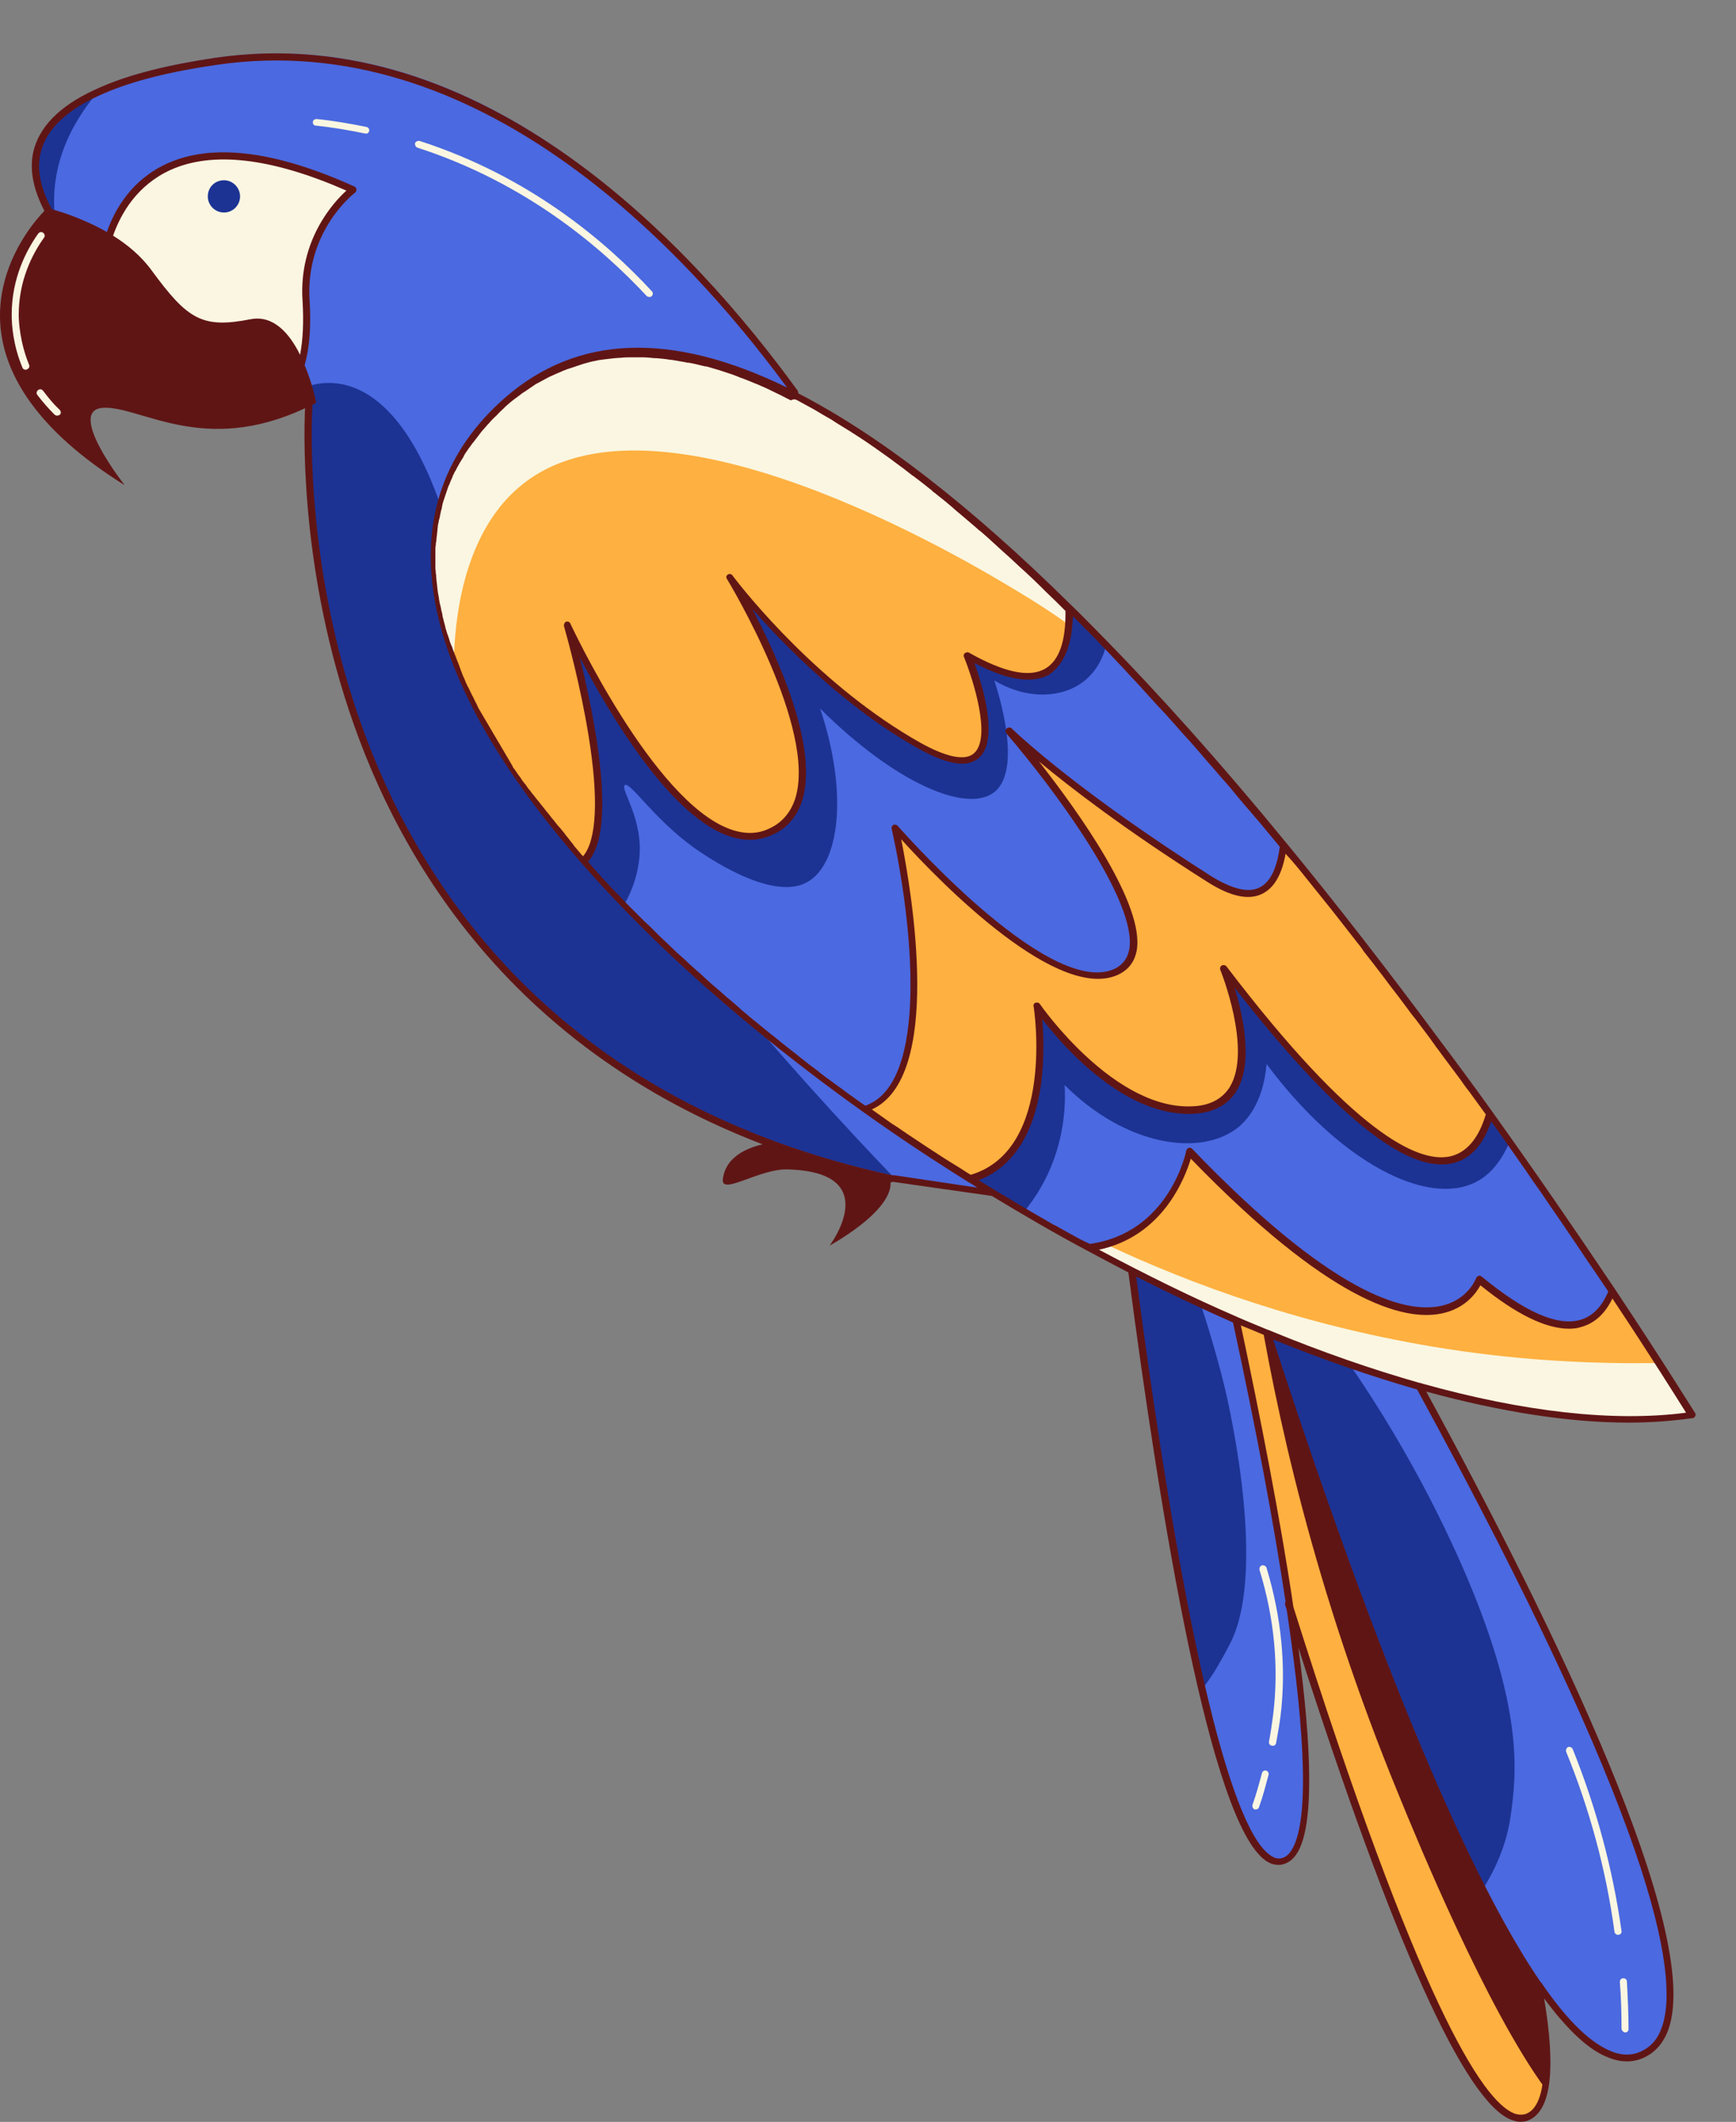 <?xml version="1.0" encoding="UTF-8"?><svg xmlns="http://www.w3.org/2000/svg" xmlns:xlink="http://www.w3.org/1999/xlink" height="512.9" preserveAspectRatio="xMidYMid meet" version="1.0" viewBox="0.0 -12.9 419.6 512.9" width="419.6" zoomAndPan="magnify"><rect x="0.0" y="-12.9" width="419.6" height="512.9" fill="#808080" stroke="none"/><defs><clipPath id="a"><path d="M 275 247 L 375 247 L 375 499.969 L 275 499.969 Z M 275 247"/></clipPath><clipPath id="b"><path d="M 104 71 L 409.84 71 L 409.84 331 L 104 331 Z M 104 71"/></clipPath><clipPath id="c"><path d="M 24 24 L 409.84 24 L 409.84 331 L 24 331 Z M 24 24"/></clipPath><clipPath id="d"><path d="M 0 0 L 409.84 0 L 409.84 499.969 L 0 499.969 Z M 0 0"/></clipPath></defs><g><g clip-path="url(#a)" id="change1_1"><path d="M 295.129 247.172 C 295.129 247.172 307.527 276.371 322.527 314.871 C 346.93 377.969 378.43 466.27 373.527 491.969 C 372.93 495.27 371.73 497.469 369.828 498.57 C 344.129 513.371 275.629 250.27 275.629 250.27 L 286.828 248.469 M 286.828 248.469 L 295.129 247.172" fill="#feb040"/></g><g id="change2_1"><path d="M 198.027 263.07 C 198.027 263.07 176.43 260.469 174.73 271.969 C 174.027 276.371 183.527 269.469 190.527 269.77 C 213.93 270.469 200.527 288.172 200.527 288.172 C 200.527 288.172 220.527 277.371 213.93 269.77 C 207.23 262.172 198.027 263.07 198.027 263.07 Z M 373.527 491.969 C 359.328 472.672 342.527 431.871 338.129 421.07 C 317.527 371.07 308.23 327.672 303.629 299.07 C 310.43 304.27 316.629 309.57 322.43 314.77 C 346.93 377.969 378.43 466.27 373.527 491.969" fill="#601515"/></g><g id="change3_1"><path d="M 346.129 327.77 C 342.73 321.469 339.328 315.371 336.129 309.57 C 319.73 280.07 306.73 258.77 306.73 258.77 L 291.93 262.672 C 291.93 262.672 325.629 379.57 358.43 443.672 C 358.828 444.469 359.23 445.172 359.629 445.871 C 360.027 446.672 360.43 447.371 360.828 448.07 C 361.629 449.469 362.328 450.969 363.129 452.371 C 363.527 453.07 363.93 453.77 364.328 454.469 C 364.73 455.172 365.129 455.77 365.43 456.469 C 368.527 461.77 371.527 466.469 374.527 470.371 C 374.93 470.871 375.23 471.371 375.629 471.77 C 376.027 472.27 376.328 472.672 376.73 473.172 C 377.43 474.07 378.23 474.969 378.93 475.77 C 379.23 476.172 379.629 476.469 380.027 476.871 C 386.129 483.27 391.93 486.07 397.129 483.77 C 419.629 473.672 379.828 390.07 346.129 327.77 Z M 309.828 436.969 C 303.027 438.371 296.43 420.77 290.43 395.57 C 276.93 337.371 267.027 238.469 267.027 238.469 L 282.629 236.969 C 282.629 236.969 288.129 258.77 294.73 287.871 C 307.828 346.07 324.93 433.871 309.828 436.969" fill="#1c3394"/></g><g id="change4_1"><path d="M 346.129 327.77 C 342.73 321.469 339.328 315.371 336.129 309.57 C 330.23 307.172 323.629 305.07 316.23 303.172 C 334.73 327.172 346.23 349.371 353.328 365.469 C 368.328 399.672 366.629 415.469 365.129 426.07 C 364.527 430.371 362.93 436.469 358.527 443.57 C 358.93 444.371 359.328 445.07 359.73 445.77 C 360.129 446.57 360.527 447.27 360.93 447.969 C 361.73 449.371 362.43 450.871 363.23 452.27 C 363.629 452.969 364.027 453.672 364.43 454.371 C 364.828 455.07 365.23 455.672 365.527 456.371 C 368.629 461.672 371.629 466.371 374.629 470.27 C 375.027 470.77 375.328 471.27 375.73 471.672 C 376.129 472.172 376.43 472.57 376.828 473.07 C 377.527 473.969 378.328 474.871 379.027 475.672 C 379.328 476.07 379.73 476.371 380.129 476.77 C 384.527 481.172 391.43 485.469 397.23 483.672 C 419.629 473.672 379.828 390.07 346.129 327.77 Z M 309.828 436.969 C 303.027 438.371 296.43 420.77 290.43 395.57 C 292.027 393.469 293.43 391.469 294.527 389.469 C 294.527 389.469 296.129 386.77 297.527 383.969 C 306.73 365.172 295.828 321.672 295.828 321.672 C 293.828 313.672 290.629 302.57 285.73 289.672 C 288.73 289.07 291.629 288.469 294.629 287.871 C 307.828 346.07 324.93 433.871 309.828 436.969" fill="#4b69e0"/></g><g id="change4_2"><path d="M 319.23 269.672 L 238.23 275.07 C 230.23 274.07 222.73 272.77 215.43 271.172 C 61.93 237.57 74.73 82.77 74.73 82.77 C 74.027 82.57 73.23 82.27 72.43 81.969 C 55.328 75.77 25.129 57.672 13.328 39.969 C 5.43 27.969 6.027 16.07 24.73 8.07 C 31.43 5.172 40.43 2.77 52.23 1.07 C 148.027 -12.93 213.328 114.77 213.328 114.77 L 310.328 256.672 M 310.328 256.672 L 319.23 269.672" fill="#4b69e0"/></g><g clip-path="url(#b)" id="change1_2"><path d="M 407.527 327.07 C 408.629 328.371 409.027 329.07 409.027 329.07 C 371.527 334.871 316.328 317.371 263.129 288.672 C 263.027 288.57 262.93 288.57 262.73 288.469 C 253.23 283.27 243.73 277.77 234.43 271.969 C 225.73 266.57 217.23 260.871 208.93 254.969 C 182.629 236.27 158.93 215.672 140.828 194.871 C 104.629 153.469 90.629 111.57 122.328 83.77 C 156.828 53.469 208.43 84.77 258.328 133.969 C 276.129 151.469 293.629 171.27 310.129 191.371 C 328.328 213.57 345.328 236.07 359.828 256.371 C 371.43 272.57 381.43 287.27 389.43 299.172 C 393.527 305.27 397.027 310.672 399.93 315.172 M 399.93 315.172 C 403.527 320.77 406.129 324.871 407.527 327.07" fill="#feb040"/></g><g id="change3_2"><path d="M 110.43 122.871 C 97.129 67.77 73.027 81.07 73.027 81.07 L 72.527 81.969 C 73.328 82.27 74.027 82.57 74.828 82.77 C 74.828 82.77 62.027 237.57 215.527 271.172 C 200.129 255.172 122.43 172.469 110.43 122.871 Z M 13.328 39.969 C 5.43 27.969 6.027 16.07 24.73 8.07 C 17.93 15.672 11.73 26.469 13.328 39.969" fill="#1c3394"/></g><g id="change4_3"><path d="M 328.129 214.07 C 327.129 212.77 326.129 211.469 325.129 210.172 M 328.129 214.07 C 338.828 227.77 348.828 241.27 358.027 253.871 C 358.629 254.77 359.328 255.672 359.93 256.469 C 371.629 272.57 381.73 287.27 389.629 299.172 C 386.23 307.871 377.93 313.172 357.527 296.27 C 357.527 296.27 348.027 323.371 298.027 275.969 C 294.73 272.77 291.129 269.27 287.43 265.469 C 287.43 265.469 286.129 272.371 281.027 278.672 C 277.328 283.27 271.73 287.57 263.129 288.77 C 257.828 285.969 252.629 282.969 247.43 279.969 C 243.129 277.469 238.828 274.77 234.527 272.172 C 225.828 266.77 217.328 261.07 209.027 255.172 C 206.527 253.371 203.93 251.57 201.43 249.672 C 178.23 232.469 157.23 213.871 140.93 195.07 C 104.73 153.672 90.73 111.77 122.43 83.969 C 156.93 53.672 208.527 84.969 258.43 134.172 C 276.23 151.672 293.73 171.469 310.23 191.57 C 315.328 197.77 320.328 203.969 325.129 210.172" fill="#4b69e0"/></g><g id="change3_3"><path d="M 243.73 213.969 C 248.527 211.77 253.43 209.871 258.527 208.469 M 258.527 208.469 C 279.828 202.371 302.93 203.172 325.23 210.07 C 330.93 217.371 336.629 224.871 342.328 232.371 C 350.129 242.469 357.73 252.672 365.027 262.77 C 362.43 269.07 359.027 271.672 356.629 272.871 C 344.828 278.77 323.828 268.07 306.129 244.27 C 305.328 254.172 300.828 258.27 299.43 259.469 C 290.43 266.871 272.129 264.172 257.328 249.371 C 257.527 252.871 257.43 258.27 255.629 264.57 C 253.527 271.871 249.93 277.07 247.527 279.969 C 242.328 276.969 238.027 274.27 234.629 272.172 C 225.93 266.77 217.43 261.07 209.129 255.172 C 206.629 253.371 204.027 251.57 201.527 249.672 C 210.328 237.371 223.828 223.27 243.73 213.969" fill="#1c3394"/></g><g id="change1_3"><path d="M 122.43 83.871 C 124.629 81.969 126.828 80.371 129.129 78.871 M 129.129 78.871 C 163.43 57.57 211.73 87.871 258.43 134.07 C 276.23 151.57 293.73 171.371 310.23 191.469 C 328.527 213.57 345.527 236.07 360.027 256.371 C 356.027 270.371 342.328 282.57 295.73 221.172 C 296.23 222.27 308.73 253.672 289.027 255.371 C 269.027 257.07 250.629 230.371 250.629 230.371 C 250.629 230.371 256.328 266.07 234.527 272.07 C 225.828 266.672 217.328 260.969 209.027 255.07 C 182.73 236.371 159.027 215.77 140.93 194.969 C 104.73 153.57 90.73 111.672 122.43 83.871" fill="#feb040"/></g><g id="change4_4"><path d="M 122.527 83.77 C 124.73 81.77 127.027 80.07 129.43 78.672 M 129.43 78.672 C 140.73 71.77 153.527 70.371 167.328 73.371 C 195.328 79.371 227.23 103.172 258.629 133.969 C 264.23 139.469 269.73 145.172 275.23 151.07 C 287.129 163.969 299.027 177.57 310.328 191.371 C 309.027 201.57 304.23 206.969 292.43 199.469 C 272.73 186.969 259.629 176.969 252.129 170.672 C 247.43 166.77 244.93 164.371 244.23 163.77 C 244.93 164.57 247.43 167.57 250.73 171.77 C 262.027 186.172 282.629 215.172 270.43 221.672 C 257.527 228.469 231.73 203.27 221.129 192.172 C 218.43 189.27 216.73 187.27 216.527 187.07 C 216.629 187.469 217.23 190.07 217.93 194.07 C 220.93 210.469 226.23 249.871 209.129 255.07 C 193.328 243.77 178.43 231.871 165.129 219.57 C 156.328 211.469 148.23 203.27 141.027 194.969 C 116.43 166.77 102.027 138.371 105.43 114.27 C 107.027 102.969 112.43 92.672 122.527 83.77" fill="#4b69e0"/></g><g id="change3_4"><path d="M 125.828 92.57 C 129.527 89.672 133.328 87.07 137.328 84.77 M 137.328 84.77 C 146.527 79.469 156.629 75.672 167.23 73.371 C 197.328 86.27 229.43 105.371 258.527 133.969 C 261.527 137.07 264.527 140.07 267.328 143.172 C 266.828 145.27 265.527 148.871 262.23 151.57 C 256.73 156.07 247.93 156.172 240.328 151.57 C 241.43 154.871 247.129 173.172 240.328 178.57 C 233.73 183.77 216.43 176.469 198.23 158.371 C 205.129 178.969 202.93 196.371 194.828 200.469 C 186.027 204.969 170.027 193.57 167.828 192.07 C 157.93 184.969 152.328 175.969 151.027 176.871 C 149.73 177.77 155.828 185.27 154.43 195.371 C 153.828 199.77 152.328 203.172 151.027 205.469 C 147.629 202.27 144.23 198.77 140.93 194.969 C 117.328 167.871 108.629 136.77 105.328 114.27 C 111.027 106.07 117.93 98.77 125.828 92.57" fill="#1c3394"/></g><g id="change1_4"><path d="M 122.328 83.77 C 124.629 81.77 126.93 80.07 129.43 78.57 M 129.43 78.57 C 154.527 63.27 186.93 75.469 220.73 100.969 C 233.328 110.469 245.93 121.672 258.527 134.07 C 258.527 135.469 258.527 136.77 258.43 138.07 C 257.527 149.172 251.43 155.07 234.027 145.27 C 234.027 145.27 249.027 181.969 222.328 166.969 C 216.129 163.469 210.43 159.469 205.129 155.27 C 188.828 142.27 177.828 128.07 176.527 126.27 C 177.828 128.469 190.23 149.371 193.328 166.57 C 195.027 176.07 193.828 184.371 186.43 187.871 C 180.027 190.77 173.23 187.77 166.73 181.871 C 151.328 168.07 137.73 138.969 137.23 137.77 C 137.629 139.07 147.93 175.172 143.73 190.07 C 143.129 192.172 142.23 193.871 140.93 194.969 C 139.93 193.871 139.027 192.77 138.027 191.57 C 124.93 176.07 115.027 160.57 109.527 145.77 C 100.73 122.172 103.328 100.469 122.328 83.77" fill="#feb040"/></g><g clip-path="url(#c)" id="change5_2"><path d="M 69.328 81.969 C 69.328 81.969 75.129 77.27 74.027 59.77 C 72.828 42.27 85.23 32.969 85.23 32.969 C 28.43 7.27 24.93 50.469 24.93 50.469 C 32.73 62.969 69.328 81.969 69.328 81.969 Z M 220.93 101.07 C 183.828 73.07 148.43 61.172 122.527 83.871 C 103.527 100.57 100.93 122.27 109.73 145.871 C 110.328 127.672 115.73 112.77 125.93 104.469 C 158.43 77.672 233.129 122.27 245.527 129.77 C 250.23 132.57 254.527 135.371 258.43 138.172 C 258.527 136.871 258.629 135.57 258.527 134.172 C 245.93 121.672 233.328 110.469 220.93 101.07 Z M 409.027 329.07 C 371.527 334.871 316.328 317.371 263.129 288.672 C 263.027 288.57 262.93 288.57 262.73 288.469 C 262.93 288.371 263.129 288.27 263.328 288.172 C 264.828 287.57 266.23 287.672 267.328 287.871 C 287.73 297.469 315.629 307.871 349.828 313.172 C 368.527 316.07 385.629 316.77 400.328 316.57 C 403.328 320.77 406.129 324.969 409.027 329.07" fill="#faf6e1"/></g><g id="change3_5"><path d="M 54.129 30.672 C 54.629 30.672 55.129 30.77 55.629 30.969 M 55.629 30.969 C 57.027 31.57 58.027 32.969 58.027 34.57 C 58.027 36.672 56.328 38.469 54.129 38.469 C 52.027 38.469 50.23 36.77 50.23 34.57 C 50.23 32.371 51.93 30.672 54.129 30.672" fill="#1c3394"/></g><g clip-path="url(#d)" id="change2_2"><path d="M 343.527 321.469 C 343.43 321.371 343.328 321.371 343.129 321.371 C 331.527 318.07 319.43 313.871 306.828 308.672 C 306.73 308.57 306.629 308.57 306.527 308.57 C 304.129 307.57 301.629 306.57 299.129 305.469 C 299.027 305.469 299.027 305.371 298.93 305.371 C 288.027 300.672 276.93 295.172 265.629 289.172 C 281.129 285.871 286.43 271.77 287.828 267.172 C 321.23 301.672 339.23 306.57 348.527 304.57 C 354.23 303.371 356.828 299.57 357.828 297.77 C 366.43 304.77 373.629 308.27 379.23 308.27 C 380.23 308.27 381.23 308.172 382.129 307.871 C 385.43 306.969 387.93 304.672 389.73 300.969 C 399.23 315.27 405.527 325.371 407.527 328.57 C 390.027 330.871 368.129 328.371 343.527 321.469 Z M 401.73 476.969 C 400.73 479.969 399.027 481.871 396.629 482.969 C 394.23 484.07 391.629 483.969 388.828 482.672 C 383.73 480.371 378.23 474.672 372.629 466.469 C 372.629 466.371 372.527 466.27 372.43 466.27 C 349.43 432.871 323.328 358.969 307.73 310.871 C 319.73 315.77 331.43 319.77 342.527 322.969 C 399.328 426.969 406.129 464.172 401.73 476.969 Z M 369.43 497.77 C 368.43 498.371 367.23 498.371 366.027 497.969 C 358.328 494.969 342.828 471.27 312.629 375.57 C 309.43 353.969 304.629 329.672 299.93 307.469 C 301.93 308.27 303.828 309.07 305.73 309.871 C 321.23 357.871 347.629 432.57 371.129 466.871 C 375.23 489.27 372.43 496.07 369.43 497.77 Z M 312.129 434.371 C 311.43 435.469 310.629 436.07 309.73 436.27 C 308.828 436.469 307.828 436.172 306.93 435.469 C 296.93 428.371 285.527 378.672 274.629 295.672 C 282.527 299.672 290.328 303.371 298.027 306.77 C 303.73 333.07 307.93 355.672 310.73 374.27 C 310.629 374.469 310.527 374.77 310.629 374.969 C 310.73 375.469 310.93 375.871 311.027 376.371 C 315.828 408.27 316.23 428.07 312.129 434.371 Z M 260.93 286.57 C 259.328 285.672 257.828 284.871 256.23 283.969 C 255.73 283.672 255.23 283.371 254.73 283.172 C 248.629 279.672 242.527 276.07 236.527 272.371 C 244.73 269.27 249.93 261.27 251.629 249.172 C 252.43 242.871 252.23 236.969 251.93 233.469 C 257.129 240.27 272.43 257.672 289.23 256.27 C 293.629 255.871 296.828 254.07 298.828 250.871 C 303.027 244.07 300.43 232.469 298.43 225.871 C 322.027 256.172 339.629 270.469 350.629 268.371 C 355.129 267.57 358.43 264.07 360.43 258.172 C 362.629 261.172 364.73 264.27 366.93 267.371 C 368.129 269.07 369.328 270.77 370.527 272.57 C 371.828 274.371 373.129 276.27 374.328 278.07 C 375.328 279.57 376.43 281.07 377.43 282.57 C 378.828 284.672 380.23 286.672 381.629 288.77 C 382.93 290.77 384.23 292.672 385.629 294.672 C 386.629 296.172 387.73 297.77 388.73 299.27 C 387.129 303.07 384.828 305.371 381.828 306.172 C 376.23 307.672 368.328 304.07 358.129 295.672 C 357.93 295.57 357.828 295.469 357.629 295.469 C 357.527 295.469 357.43 295.469 357.43 295.469 C 357.129 295.57 356.93 295.77 356.828 295.969 C 356.73 296.172 354.828 301.371 348.23 302.77 C 339.328 304.672 321.629 299.672 288.129 264.77 C 287.93 264.57 287.629 264.469 287.328 264.57 C 287.027 264.672 286.828 264.871 286.73 265.172 C 286.73 265.371 282.73 285.07 263.43 287.77 C 262.527 287.371 261.73 286.969 260.93 286.57 Z M 216.129 271.172 C 216.027 271.172 215.828 271.172 215.73 271.172 L 215.629 271.172 C 136.73 253.969 102.828 203.871 88.328 164.969 C 74.129 126.969 75.129 91.77 75.527 84.969 C 75.828 84.77 76.129 84.672 76.43 84.469 C 76.43 84.469 75.629 80.07 73.629 75.371 C 74.828 71.172 75.23 65.871 74.828 59.77 C 73.73 42.969 85.629 33.77 85.828 33.672 C 86.027 33.469 86.23 33.172 86.129 32.871 C 86.129 32.57 85.93 32.27 85.629 32.172 C 66.629 23.57 51.43 21.672 40.527 26.57 C 32.027 30.371 27.828 37.469 25.828 43.172 C 22.828 41.469 19.828 40.172 17.43 39.27 C 15.328 38.469 13.527 37.969 12.527 37.672 C 9.629 32.371 8.73 27.469 10.027 23.27 C 11.629 17.871 16.73 13.27 25.129 9.672 C 32.027 6.672 41.23 4.371 52.43 2.77 C 115.328 -6.43 165.23 46.77 190.23 80.77 C 162.328 67.172 139.527 67.969 122.027 83.27 C 92.93 108.77 99.43 148.672 140.43 195.57 C 145.93 201.871 152.027 208.27 158.629 214.672 C 173.129 228.672 190.129 242.672 208.629 255.871 C 216.73 261.672 225.328 267.371 234.129 272.871 C 234.828 273.27 235.527 273.672 236.23 274.172 Z M 73.129 59.871 C 73.43 64.871 73.23 69.172 72.527 72.871 C 70.027 67.77 66.129 63.172 60.527 64.27 C 48.828 66.57 45.328 64.27 36.73 52.57 C 34.129 48.969 30.73 46.172 27.328 44.07 C 29.23 38.672 33.129 31.871 41.23 28.172 C 51.43 23.57 65.73 25.27 83.73 33.172 C 80.629 35.969 72.129 45.172 73.129 59.871 Z M 192.73 83.871 C 193.828 84.469 194.93 85.07 196.027 85.672 C 196.328 85.871 196.629 85.969 196.93 86.172 C 198.23 86.969 199.629 87.77 201.027 88.57 C 201.129 88.672 201.23 88.672 201.328 88.77 C 201.527 88.871 201.73 89.07 201.93 89.172 C 203.027 89.871 204.23 90.57 205.328 91.27 C 205.73 91.469 206.027 91.77 206.43 91.969 C 207.828 92.871 209.23 93.77 210.629 94.77 C 210.828 94.871 211.027 95.07 211.23 95.172 C 212.527 96.07 213.73 96.969 215.027 97.871 C 215.43 98.172 215.828 98.469 216.23 98.77 C 217.629 99.77 218.93 100.77 220.328 101.871 C 220.43 101.969 220.527 102.07 220.629 102.07 C 222.129 103.172 223.629 104.371 225.129 105.57 C 225.23 105.672 225.328 105.672 225.328 105.77 C 225.629 106.07 226.027 106.27 226.328 106.57 C 227.629 107.57 228.828 108.57 230.129 109.672 C 230.43 109.969 230.73 110.172 231.027 110.469 C 232.527 111.77 234.027 112.969 235.629 114.371 C 235.93 114.672 236.23 114.871 236.527 115.172 C 236.629 115.27 236.73 115.371 236.828 115.371 C 238.129 116.469 239.328 117.57 240.629 118.77 C 241.027 119.172 241.43 119.469 241.828 119.871 C 243.43 121.27 244.93 122.672 246.527 124.172 C 246.828 124.469 247.23 124.77 247.527 125.07 C 248.828 126.27 250.23 127.57 251.527 128.871 C 251.629 128.969 251.828 129.172 251.93 129.27 C 252.23 129.57 252.527 129.871 252.828 130.172 C 254.43 131.672 255.93 133.172 257.527 134.77 C 257.629 142.07 256.027 146.672 252.73 148.672 C 248.93 150.969 242.73 149.672 234.23 144.871 C 233.93 144.672 233.527 144.77 233.23 144.969 C 232.93 145.172 232.828 145.57 233.027 145.969 C 235.129 151.172 239.73 165.371 235.43 169.172 C 233.328 171.07 228.828 170.172 222.527 166.672 C 198.328 153.07 180.328 130.57 177.027 126.172 C 176.73 125.77 176.23 125.77 175.93 125.969 C 175.527 126.27 175.43 126.672 175.73 127.07 C 176.629 128.57 197.43 163.27 192.23 180.07 C 191.129 183.469 189.027 185.969 185.93 187.371 C 183.027 188.77 179.828 188.77 176.328 187.469 C 157.73 180.57 138.027 138.172 137.828 137.77 C 137.629 137.371 137.23 137.27 136.828 137.371 C 136.43 137.57 136.23 138.07 136.328 138.469 C 137.23 141.672 140.328 152.969 142.23 164.77 C 144.73 180.07 144.23 190.172 140.93 194.07 C 140.828 193.969 140.73 193.871 140.629 193.77 C 140.43 193.57 140.328 193.371 140.129 193.172 C 139.93 192.969 139.73 192.672 139.527 192.469 C 139.328 192.27 139.23 192.07 139.027 191.871 C 138.828 191.672 138.629 191.371 138.43 191.07 C 138.23 190.871 138.129 190.672 137.93 190.469 C 137.73 190.172 137.527 189.969 137.328 189.672 C 137.129 189.469 137.027 189.27 136.828 189.07 C 136.629 188.77 136.43 188.57 136.23 188.27 C 136.027 188.07 135.93 187.871 135.73 187.672 C 135.527 187.371 135.328 187.172 135.027 186.871 C 134.828 186.672 134.73 186.469 134.527 186.27 C 134.328 185.969 134.027 185.672 133.828 185.371 C 133.629 185.172 133.527 184.969 133.328 184.77 C 133.129 184.469 132.828 184.172 132.629 183.871 C 132.43 183.672 132.328 183.469 132.129 183.27 C 131.93 182.969 131.629 182.672 131.43 182.371 C 131.23 182.172 131.129 181.969 130.93 181.77 C 130.73 181.469 130.43 181.172 130.23 180.871 C 130.027 180.672 129.93 180.469 129.73 180.27 C 129.527 179.969 129.23 179.672 129.027 179.371 C 128.828 179.172 128.73 178.969 128.527 178.77 C 128.328 178.469 128.129 178.172 127.828 177.871 C 127.629 177.672 127.527 177.469 127.328 177.172 C 127.129 176.871 126.93 176.57 126.629 176.27 C 126.43 176.07 126.328 175.871 126.129 175.57 C 125.93 175.27 125.73 174.969 125.43 174.57 C 125.23 174.371 125.129 174.172 124.93 173.871 C 124.73 173.57 124.527 173.27 124.23 172.871 C 124.027 172.672 123.93 172.469 123.828 172.172 C 123.629 171.871 123.43 171.469 123.23 171.172 C 123.129 170.969 122.93 170.672 122.828 170.469 C 122.629 170.172 122.43 169.77 122.23 169.469 C 122.129 169.27 121.93 168.969 121.828 168.77 C 121.629 168.469 121.43 168.07 121.23 167.77 C 121.129 167.57 120.93 167.27 120.828 167.07 C 120.629 166.77 120.43 166.371 120.23 166.07 C 120.129 165.871 119.93 165.57 119.828 165.371 C 119.629 165.07 119.43 164.672 119.23 164.371 C 119.129 164.172 118.93 163.871 118.828 163.672 C 118.629 163.371 118.43 162.969 118.23 162.672 C 118.129 162.469 117.93 162.172 117.828 161.969 C 117.629 161.672 117.43 161.27 117.23 160.969 C 117.129 160.77 116.93 160.469 116.828 160.27 C 116.629 159.969 116.43 159.57 116.23 159.27 C 116.129 159.07 115.93 158.77 115.828 158.57 C 115.629 158.27 115.43 157.871 115.328 157.57 C 115.23 157.27 115.027 157.07 114.93 156.77 C 114.73 156.469 114.629 156.07 114.43 155.77 C 114.328 155.469 114.129 155.27 114.027 154.969 C 113.828 154.672 113.73 154.27 113.527 153.969 C 113.43 153.672 113.328 153.469 113.129 153.172 C 112.93 152.871 112.828 152.469 112.629 152.172 C 112.527 151.871 112.43 151.672 112.328 151.371 C 112.129 150.969 112.027 150.672 111.828 150.27 C 111.73 149.969 111.629 149.77 111.527 149.469 C 111.43 149.172 111.23 148.77 111.129 148.371 C 111.027 148.07 110.93 147.871 110.828 147.57 C 110.73 147.27 110.527 146.871 110.43 146.57 C 110.328 146.27 110.23 146.07 110.129 145.77 C 110.027 145.469 109.828 145.07 109.73 144.77 C 109.629 144.469 109.527 144.27 109.43 143.969 C 109.328 143.672 109.23 143.27 109.027 142.969 C 108.93 142.672 108.828 142.469 108.73 142.172 C 108.629 141.871 108.527 141.469 108.43 141.172 C 108.328 140.871 108.23 140.57 108.129 140.371 C 108.027 140.07 107.93 139.672 107.828 139.371 C 107.73 139.07 107.629 138.77 107.629 138.57 C 107.527 138.172 107.43 137.871 107.328 137.469 C 107.23 137.172 107.23 136.969 107.129 136.672 C 107.027 136.371 106.93 135.969 106.93 135.672 C 106.828 135.371 106.828 135.07 106.73 134.871 C 106.629 134.57 106.629 134.172 106.527 133.871 C 106.43 133.57 106.43 133.27 106.328 133.07 C 106.23 132.77 106.23 132.371 106.129 132.07 C 106.129 131.77 106.027 131.469 106.027 131.27 C 105.93 130.969 105.93 130.57 105.828 130.27 C 105.828 129.969 105.73 129.672 105.73 129.469 C 105.73 129.172 105.629 128.77 105.629 128.469 C 105.629 128.172 105.527 127.871 105.527 127.57 C 105.527 127.27 105.43 126.871 105.43 126.57 C 105.43 126.27 105.43 125.969 105.328 125.672 C 105.328 125.371 105.328 124.969 105.23 124.672 C 105.23 124.371 105.23 124.07 105.23 123.77 C 105.23 123.469 105.23 123.07 105.23 122.77 C 105.23 122.469 105.23 122.172 105.23 121.871 C 105.23 121.57 105.23 121.172 105.23 120.871 C 105.23 120.57 105.23 120.27 105.23 119.969 C 105.23 119.672 105.23 119.27 105.328 118.969 C 105.328 118.672 105.328 118.371 105.43 118.07 C 105.43 117.77 105.527 117.371 105.527 117.07 C 105.527 116.77 105.629 116.469 105.629 116.172 C 105.629 115.871 105.73 115.57 105.73 115.172 C 105.73 114.871 105.828 114.57 105.828 114.27 C 105.828 113.969 105.93 113.672 106.027 113.27 C 106.027 112.969 106.129 112.672 106.23 112.371 C 106.328 112.07 106.328 111.77 106.43 111.371 C 106.527 111.07 106.527 110.77 106.629 110.469 C 106.73 110.172 106.828 109.871 106.828 109.57 C 106.93 109.27 106.93 108.969 107.027 108.672 C 107.129 108.371 107.23 108.07 107.328 107.77 C 107.43 107.469 107.527 107.172 107.629 106.871 C 107.73 106.57 107.828 106.27 107.93 105.969 C 108.027 105.668 108.129 105.371 108.23 105.07 C 108.328 104.77 108.43 104.469 108.629 104.168 C 108.73 103.871 108.828 103.57 108.93 103.371 C 109.027 103.07 109.23 102.77 109.328 102.469 C 109.43 102.168 109.527 101.871 109.73 101.57 C 109.828 101.27 110.027 100.969 110.23 100.668 C 110.328 100.371 110.527 100.07 110.629 99.871 C 110.828 99.57 110.93 99.27 111.129 98.969 C 111.328 98.668 111.43 98.469 111.629 98.168 C 111.828 97.871 112.027 97.57 112.129 97.27 C 112.328 96.969 112.43 96.668 112.629 96.469 C 112.828 96.168 113.027 95.871 113.23 95.57 C 113.43 95.27 113.629 95.07 113.828 94.77 C 114.027 94.469 114.23 94.168 114.527 93.871 C 114.73 93.57 114.93 93.371 115.129 93.07 C 115.328 92.77 115.629 92.469 115.828 92.168 C 116.027 91.871 116.23 91.668 116.43 91.371 C 116.73 91.07 116.93 90.77 117.23 90.469 C 117.43 90.27 117.629 89.969 117.828 89.77 C 118.129 89.469 118.43 89.168 118.73 88.77 C 118.93 88.57 119.129 88.371 119.328 88.168 C 119.73 87.77 120.129 87.469 120.43 87.07 C 120.629 86.871 120.73 86.77 120.93 86.57 C 121.527 86.07 122.027 85.469 122.629 84.969 C 123.629 84.07 124.73 83.27 125.828 82.469 C 126.129 82.168 126.527 81.969 126.828 81.77 C 127.527 81.27 128.328 80.77 129.027 80.27 C 129.43 79.969 129.828 79.77 130.23 79.57 C 130.93 79.168 131.73 78.77 132.43 78.371 C 132.828 78.168 133.23 77.969 133.73 77.77 C 134.527 77.371 135.43 77.07 136.23 76.668 C 136.629 76.57 136.93 76.371 137.328 76.27 C 138.527 75.871 139.73 75.469 140.93 75.07 C 141.129 74.969 141.43 74.969 141.629 74.871 C 142.629 74.57 143.629 74.371 144.629 74.168 C 145.027 74.07 145.527 74.07 146.027 73.969 C 146.828 73.871 147.73 73.77 148.629 73.668 C 149.129 73.668 149.629 73.57 150.129 73.57 C 151.027 73.469 151.828 73.469 152.73 73.469 C 153.328 73.469 153.828 73.469 154.43 73.469 C 154.73 73.469 155.027 73.469 155.23 73.469 C 156.23 73.469 157.129 73.57 158.129 73.668 C 158.328 73.668 158.43 73.668 158.629 73.668 C 159.73 73.77 160.93 73.871 162.027 74.07 C 162.129 74.07 162.129 74.07 162.23 74.07 C 162.43 74.07 162.629 74.168 162.828 74.168 C 163.828 74.371 164.73 74.469 165.73 74.668 C 165.93 74.77 166.23 74.77 166.43 74.77 C 167.629 74.969 168.828 75.27 170.027 75.57 C 170.23 75.57 170.328 75.668 170.527 75.668 C 170.629 75.668 170.629 75.668 170.73 75.668 C 171.73 75.969 172.828 76.27 173.828 76.57 C 174.129 76.668 174.43 76.77 174.73 76.871 C 175.93 77.27 177.23 77.668 178.43 78.168 C 178.527 78.168 178.629 78.27 178.629 78.27 C 179.828 78.668 181.027 79.168 182.23 79.668 C 182.527 79.77 182.93 79.969 183.23 80.07 C 184.43 80.57 185.527 81.07 186.73 81.668 C 186.828 81.77 187.027 81.77 187.129 81.871 C 188.43 82.469 189.73 83.168 191.129 83.871 C 192.027 83.469 192.328 83.672 192.73 83.871 Z M 259.328 136.07 C 260.93 137.672 262.43 139.172 264.027 140.77 C 264.629 141.371 265.23 141.969 265.828 142.672 C 267.328 144.172 268.73 145.672 270.23 147.27 C 271.129 148.172 271.93 149.07 272.828 150.07 C 274.027 151.371 275.328 152.672 276.527 154.07 C 277.527 155.172 278.527 156.27 279.527 157.371 C 280.629 158.57 281.828 159.77 282.93 161.07 C 284.027 162.27 285.027 163.469 286.129 164.672 C 287.23 165.871 288.328 167.07 289.43 168.371 C 290.43 169.57 291.527 170.77 292.527 171.969 C 293.73 173.27 294.828 174.672 296.027 175.969 C 296.93 176.969 297.828 178.07 298.73 179.172 C 300.027 180.77 301.328 182.27 302.73 183.871 C 303.43 184.77 304.23 185.57 304.93 186.469 C 306.43 188.27 307.828 189.969 309.328 191.77 C 308.629 197.172 306.93 200.469 304.328 201.672 C 301.629 202.969 297.73 201.969 292.73 198.871 C 261.93 179.27 247.23 165.77 244.527 163.172 C 244.23 162.871 243.73 162.871 243.328 163.172 C 243.027 163.469 242.93 163.969 243.23 164.371 C 254.43 177.371 275.129 205.07 272.93 216.672 C 272.527 218.672 271.527 220.07 269.828 221.07 C 254.93 228.969 220.828 191.07 216.93 186.672 C 216.629 186.371 216.23 186.371 215.93 186.469 C 215.629 186.672 215.43 187.07 215.527 187.469 C 220.527 209.871 224.73 248.969 209.129 254.371 C 208.527 253.969 208.027 253.57 207.43 253.172 C 206.328 252.371 205.328 251.672 204.23 250.871 C 203.629 250.371 203.027 249.969 202.328 249.469 C 201.328 248.77 200.328 247.969 199.328 247.27 C 198.629 246.77 198.027 246.27 197.43 245.77 C 196.43 245.07 195.527 244.371 194.527 243.57 C 193.828 243.07 193.129 242.469 192.527 241.969 C 191.629 241.27 190.73 240.57 189.828 239.871 C 189.129 239.27 188.43 238.77 187.73 238.172 C 186.93 237.469 186.027 236.871 185.23 236.172 C 184.527 235.57 183.73 234.969 183.027 234.371 C 182.23 233.77 181.43 233.07 180.73 232.469 C 180.027 231.871 179.23 231.27 178.527 230.57 C 177.828 229.969 177.027 229.27 176.328 228.672 C 175.527 228.07 174.828 227.371 174.129 226.77 C 173.43 226.172 172.73 225.57 172.027 224.969 C 171.23 224.27 170.43 223.57 169.73 222.871 C 169.129 222.27 168.43 221.77 167.828 221.172 C 167.027 220.469 166.23 219.77 165.43 218.969 C 164.828 218.469 164.23 217.871 163.629 217.371 C 162.828 216.57 162.027 215.871 161.23 215.07 C 160.73 214.57 160.129 214.07 159.629 213.57 C 158.828 212.77 158.027 211.969 157.23 211.172 C 156.73 210.672 156.23 210.27 155.73 209.77 C 154.93 208.969 154.129 208.172 153.328 207.371 C 152.93 206.969 152.43 206.469 152.027 206.07 C 151.23 205.27 150.43 204.469 149.73 203.672 C 149.328 203.27 148.828 202.77 148.43 202.371 C 147.527 201.469 146.73 200.469 145.828 199.57 C 145.527 199.27 145.23 198.969 144.93 198.57 C 143.93 197.469 143.027 196.469 142.129 195.371 C 149.23 187.57 143.73 160.57 140.129 145.969 C 146.828 158.77 161.328 183.77 175.828 189.07 C 179.73 190.469 183.328 190.469 186.73 188.871 C 190.328 187.27 192.73 184.371 193.93 180.469 C 197.828 167.77 188.129 146.172 181.828 134.27 C 189.73 143.27 204.129 157.969 221.828 167.969 C 229.027 171.969 233.828 172.77 236.629 170.27 C 241.527 165.969 237.43 152.57 235.527 147.371 C 243.527 151.57 249.629 152.469 253.73 150.07 C 257.23 147.57 259.129 142.969 259.328 136.07 Z M 315.73 199.371 C 316.129 199.871 316.527 200.371 316.93 200.871 C 318.527 202.871 320.129 204.871 321.828 206.969 C 322.43 207.77 323.027 208.469 323.629 209.27 C 325.027 211.07 326.527 212.969 327.93 214.77 C 328.527 215.469 329.129 216.27 329.629 217.07 C 331.129 218.969 332.629 220.871 334.129 222.871 C 334.73 223.672 335.328 224.469 335.93 225.27 C 337.43 227.172 338.828 229.07 340.328 231.07 C 340.93 231.969 341.629 232.77 342.328 233.672 C 343.73 235.57 345.23 237.469 346.629 239.469 C 347.23 240.371 347.93 241.172 348.527 242.07 C 350.027 244.07 351.43 245.969 352.93 247.969 C 353.629 248.969 354.328 249.969 355.129 250.969 C 356.43 252.77 357.828 254.672 359.129 256.469 C 357.328 262.469 354.328 265.871 350.23 266.672 C 342.73 268.07 327.328 261.27 296.43 220.672 C 296.129 220.371 295.73 220.27 295.328 220.469 C 294.93 220.672 294.828 221.172 294.93 221.469 C 295.027 221.672 302.73 240.871 297.23 249.871 C 295.527 252.57 292.73 254.172 288.93 254.469 C 269.629 256.07 251.527 230.07 251.328 229.77 C 251.129 229.469 250.73 229.371 250.328 229.469 C 249.93 229.57 249.73 229.969 249.828 230.371 C 249.93 230.672 255.129 264.969 234.629 271.07 C 233.43 270.371 232.328 269.57 231.129 268.871 C 230.129 268.27 229.23 267.672 228.23 267.07 C 226.828 266.172 225.328 265.172 223.93 264.27 C 223.23 263.77 222.527 263.371 221.828 262.871 C 220.129 261.77 218.527 260.672 216.93 259.57 C 216.43 259.27 216.027 258.969 215.527 258.672 C 213.93 257.57 212.328 256.371 210.73 255.27 C 227.93 247.469 220.43 203.07 217.828 189.969 C 227.328 200.469 256.23 230.07 270.73 222.469 C 272.93 221.27 274.23 219.469 274.73 216.969 C 276.828 205.871 260.629 183.27 251.129 171.172 C 258.73 177.469 271.93 187.672 291.828 200.27 C 297.328 203.77 301.73 204.77 305.027 203.172 C 307.93 201.77 309.828 198.57 310.73 193.469 C 312.527 195.371 314.129 197.371 315.73 199.371 Z M 409.73 328.672 C 409.629 328.57 402.43 316.871 390.328 298.672 C 380.73 284.371 370.828 269.969 360.73 255.871 C 356.527 249.969 352.23 244.172 348.027 238.57 C 335.43 221.57 323.027 205.57 310.93 190.871 C 295.129 171.57 279.73 154.371 265.23 139.672 C 263.129 137.57 261.129 135.469 259.027 133.469 C 234.629 109.371 212.527 92.27 192.93 82.172 C 192.93 81.969 192.93 81.77 192.828 81.57 C 168.027 47.371 116.93 -8.43 52.027 1.07 C 40.629 2.77 31.328 5.07 24.328 8.172 C 15.43 11.969 10.129 16.871 8.328 22.77 C 6.93 27.371 7.828 32.469 10.73 38.07 C 7.027 41.871 -10.473 62.469 9.129 86.672 C 13.828 92.469 20.527 98.371 30.129 104.371 C 30.129 104.371 15.73 86.07 25.027 85.672 C 34.027 85.27 49.23 97.27 73.73 85.77 C 73.328 94.57 72.93 128.672 86.73 165.57 C 101.43 204.871 135.629 255.469 215.23 272.871 C 215.328 272.871 215.328 272.871 215.43 272.871 C 215.527 272.871 215.629 272.871 215.73 272.77 L 215.828 272.77 L 239.73 276.172 C 247.328 280.77 255.027 285.27 262.73 289.371 C 266.129 291.172 269.43 292.969 272.73 294.672 C 280.527 354.371 292.527 427.27 305.828 436.77 C 306.93 437.57 307.93 437.871 309.027 437.871 C 309.328 437.871 309.629 437.871 309.93 437.77 C 311.328 437.469 312.527 436.57 313.43 435.172 C 317.73 428.672 317.027 409.371 313.828 385.371 C 336.73 456.672 354.027 495.07 365.23 499.469 C 366.027 499.77 366.73 499.969 367.527 499.969 C 368.43 499.969 369.328 499.77 370.129 499.27 C 374.93 496.469 376.027 486.969 373.23 470.172 C 378.43 477.172 383.43 482.172 388.129 484.172 C 389.93 484.969 391.527 485.371 393.23 485.371 C 394.629 485.371 396.027 485.07 397.328 484.469 C 400.129 483.172 402.129 480.871 403.328 477.469 C 411.328 453.871 376.129 381.07 344.73 323.469 C 362.73 328.371 379.23 330.969 393.629 330.969 C 399.129 330.969 404.23 330.57 409.129 329.871 C 409.43 329.871 409.629 329.672 409.73 329.371 C 409.93 329.172 409.828 328.871 409.73 328.672" fill="#601515"/></g><g id="change5_1"><path d="M 304.328 423.871 C 305.23 421.371 305.93 418.672 306.629 416.07 C 306.73 415.672 306.43 415.172 306.027 415.07 C 305.527 414.969 305.129 415.27 305.027 415.672 C 304.328 418.27 303.629 420.871 302.73 423.371 C 302.629 423.77 302.828 424.27 303.23 424.469 C 303.328 424.469 303.43 424.469 303.527 424.469 C 303.93 424.469 304.23 424.27 304.328 423.871 Z M 308.43 408.469 C 308.828 406.27 309.23 404.07 309.527 401.77 C 310.93 390.07 309.73 377.969 306.129 366.07 C 306.027 365.672 305.527 365.371 305.027 365.469 C 304.629 365.57 304.328 366.07 304.43 366.57 C 308.027 378.27 309.129 390.07 307.73 401.57 C 307.43 403.77 307.129 405.969 306.73 408.07 C 306.629 408.57 306.93 408.969 307.43 409.07 C 307.527 409.07 307.527 409.07 307.629 409.07 C 307.93 409.172 308.328 408.871 308.43 408.469 Z M 391.23 454.77 C 391.73 454.672 392.027 454.27 391.93 453.871 C 389.828 438.871 385.828 424.07 380.129 409.871 C 379.93 409.469 379.43 409.27 379.027 409.371 C 378.629 409.57 378.43 410.07 378.527 410.469 C 384.23 424.469 388.23 439.172 390.23 454.07 C 390.328 454.469 390.629 454.77 391.027 454.77 C 391.23 454.77 391.23 454.77 391.23 454.77 Z M 392.828 478.371 C 393.328 478.371 393.629 477.969 393.629 477.57 C 393.629 473.77 393.43 469.871 393.23 466.07 C 393.23 465.57 392.828 465.27 392.328 465.27 C 391.828 465.27 391.527 465.672 391.527 466.172 C 391.828 469.969 391.93 473.77 391.93 477.57 C 392.027 477.969 392.43 478.371 392.828 478.371 Z M 89.23 18.77 C 89.328 18.27 89.027 17.871 88.527 17.77 C 84.527 16.969 80.527 16.27 76.527 15.871 C 76.027 15.871 75.629 16.172 75.629 16.57 C 75.527 17.07 75.93 17.469 76.328 17.469 C 80.328 17.871 84.328 18.57 88.23 19.371 C 88.328 19.371 88.328 19.371 88.43 19.371 C 88.828 19.469 89.129 19.172 89.23 18.77 Z M 157.527 58.672 C 157.828 58.371 157.93 57.871 157.527 57.469 C 146.629 45.672 128.129 29.77 101.43 21.172 C 101.027 21.07 100.527 21.27 100.328 21.672 C 100.23 22.07 100.43 22.57 100.828 22.77 C 127.129 31.27 145.43 46.969 156.23 58.57 C 156.43 58.77 156.629 58.871 156.828 58.871 C 157.23 58.871 157.43 58.871 157.527 58.672 Z M 6.527 76.371 C 7.027 76.172 7.23 75.672 7.027 75.27 C 4.828 69.871 4.527 64.969 4.527 63.172 C 4.527 54.871 7.828 48.469 10.629 44.57 C 10.93 44.172 10.828 43.672 10.43 43.371 C 10.027 43.07 9.527 43.172 9.23 43.57 C 6.328 47.672 2.828 54.371 2.828 63.172 C 2.828 65.57 3.129 70.469 5.43 75.969 C 5.527 76.27 5.828 76.469 6.23 76.469 C 6.328 76.469 6.43 76.469 6.527 76.371 Z M 13.828 87.57 C 13.629 87.57 13.43 87.469 13.23 87.371 C 11.73 85.871 10.328 84.27 9.027 82.57 C 8.73 82.172 8.828 81.672 9.23 81.371 C 9.629 81.07 10.129 81.172 10.43 81.57 C 11.629 83.172 12.93 84.77 14.43 86.172 C 14.73 86.469 14.828 87.07 14.43 87.371 C 14.23 87.469 14.027 87.57 13.828 87.57" fill="#faf6e1"/></g></g></svg>